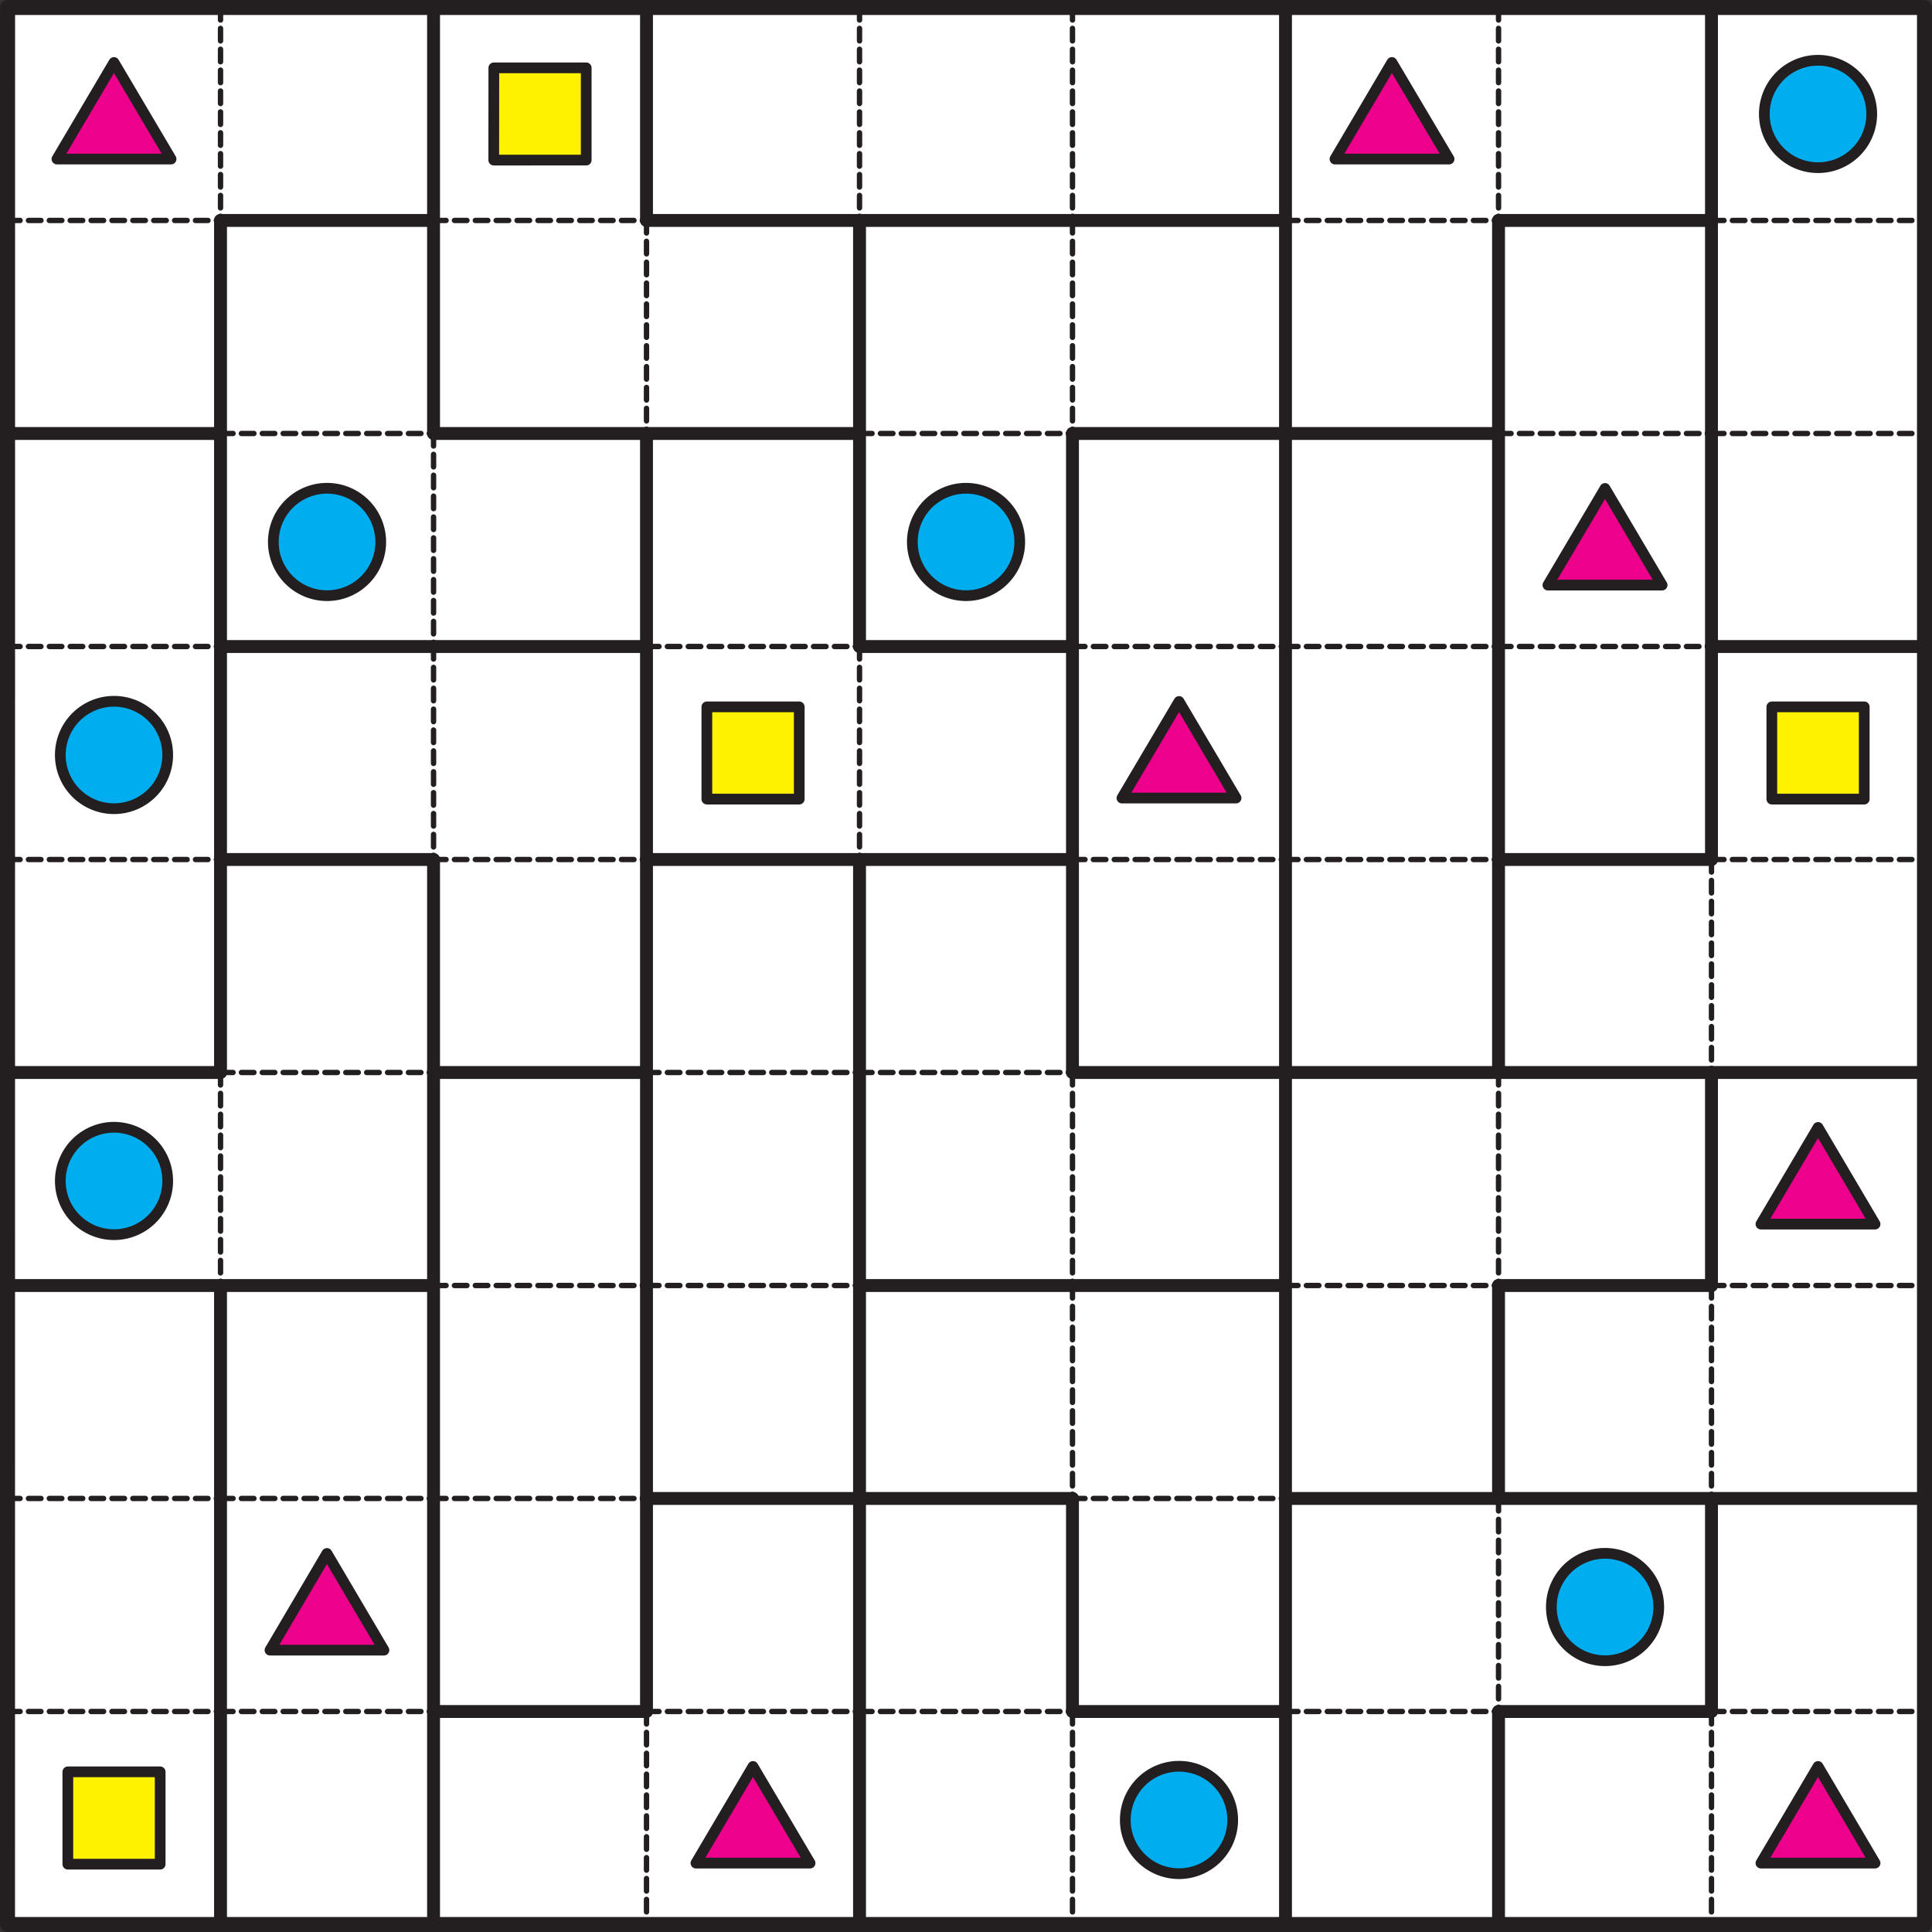 <svg xmlns="http://www.w3.org/2000/svg" width="340.16" height="340.16" viewBox="0 0 255.119 255.119"><rect x="0" y="0" width="255.119" height="255.119" fill="#333333" stroke="none"/><defs><clipPath id="a"><path d="M0 0h255.12v255.12H0zm0 0"/></clipPath></defs><path d="M1 .99h253.13v253.13H.99zm0 0" fill="#fff"/><path d="M7.52 21h15.07L15.05 8.25zm0 0" fill="#ec008c" stroke-width="1.417" stroke-linecap="round" stroke-linejoin="round" stroke="#231f20" stroke-miterlimit="10"/><path d="M65.21 8.96h12.2v12.18H65.2zm0 0" fill="#fff200" stroke-width="1.417" stroke-linecap="round" stroke-linejoin="round" stroke="#231f20" stroke-miterlimit="10"/><path d="M176.28 21h15.07L183.8 8.25zm0 0" fill="#ec008c" stroke-width="1.417" stroke-linecap="round" stroke-linejoin="round" stroke="#231f20" stroke-miterlimit="10"/><path d="M247.16 15.05a7.09 7.09 0 1 1-14.18 0 7.09 7.09 0 0 1 14.18 0zm0 0M50.27 71.3a7.09 7.09 0 1 1-14.17 0 7.09 7.09 0 0 1 14.17 0zm0 0M134.65 71.3a7.09 7.09 0 1 1-14.17 0 7.09 7.09 0 0 1 14.17 0zm0 0" fill="#00adef" stroke-width="1.417" stroke-linecap="round" stroke-linejoin="round" stroke="#231f20" stroke-miterlimit="10"/><path d="M204.4 77.26h15.08l-7.54-12.76zm0 0" fill="#ec008c" stroke-width="1.417" stroke-linecap="round" stroke-linejoin="round" stroke="#231f20" stroke-miterlimit="10"/><path d="M22.14 99.43a7.09 7.09 0 1 1-14.17 0 7.09 7.09 0 0 1 14.17 0zm0 0" fill="#00adef" stroke-width="1.417" stroke-linecap="round" stroke-linejoin="round" stroke="#231f20" stroke-miterlimit="10"/><path d="M93.34 93.34h12.2v12.18h-12.2zm0 0" fill="#fff200" stroke-width="1.417" stroke-linecap="round" stroke-linejoin="round" stroke="#231f20" stroke-miterlimit="10"/><path d="M148.15 105.38h15.07l-7.53-12.75zm0 0" fill="#ec008c" stroke-width="1.417" stroke-linecap="round" stroke-linejoin="round" stroke="#231f20" stroke-miterlimit="10"/><path d="M233.97 93.34h12.2v12.18h-12.2zm0 0" fill="#fff200" stroke-width="1.417" stroke-linecap="round" stroke-linejoin="round" stroke="#231f20" stroke-miterlimit="10"/><path d="M22.14 155.68a7.09 7.09 0 1 1-14.17 0 7.09 7.09 0 0 1 14.17 0zm0 0" fill="#00adef" stroke-width="1.417" stroke-linecap="round" stroke-linejoin="round" stroke="#231f20" stroke-miterlimit="10"/><path d="M232.53 161.64h15.07l-7.53-12.76zm0 0M35.65 217.9H50.7l-7.53-12.77zm0 0" fill="#ec008c" stroke-width="1.417" stroke-linecap="round" stroke-linejoin="round" stroke="#231f20" stroke-miterlimit="10"/><path d="M219.03 211.94a7.09 7.09 0 1 1-14.17 0 7.09 7.09 0 0 1 14.17 0zm0 0" fill="#00adef" stroke-width="1.417" stroke-linecap="round" stroke-linejoin="round" stroke="#231f20" stroke-miterlimit="10"/><path d="M8.96 233.97h12.19v12.19H8.96zm0 0" fill="#fff200" stroke-width="1.417" stroke-linecap="round" stroke-linejoin="round" stroke="#231f20" stroke-miterlimit="10"/><path d="M91.9 246.02h15.07l-7.54-12.76zm0 0" fill="#ec008c" stroke-width="1.417" stroke-linecap="round" stroke-linejoin="round" stroke="#231f20" stroke-miterlimit="10"/><path d="M162.77 240.06a7.09 7.09 0 1 1-14.17 0 7.09 7.09 0 0 1 14.17 0zm0 0" fill="#00adef" stroke-width="1.417" stroke-linecap="round" stroke-linejoin="round" stroke="#231f20" stroke-miterlimit="10"/><path d="M232.53 246.02h15.07l-7.53-12.76zm0 0" fill="#ec008c" stroke-width="1.417" stroke-linecap="round" stroke-linejoin="round" stroke="#231f20" stroke-miterlimit="10"/><path d="M1 29.11h28.12" fill="none" stroke-width=".709" stroke-linecap="round" stroke-linejoin="round" stroke="#231f20" stroke-dasharray="1.654,1.103" stroke-miterlimit="10"/><path d="M29.12 29.11h28.13" fill="none" stroke-width="1.701" stroke-linecap="round" stroke-linejoin="round" stroke="#231f20" stroke-miterlimit="10"/><path d="M57.25 29.11h28.12" fill="none" stroke-width=".709" stroke-linecap="round" stroke-linejoin="round" stroke="#231f20" stroke-dasharray="1.654,1.103" stroke-miterlimit="10"/><path d="M85.37 29.11h28.13M113.5 29.11h28.12M141.62 29.11h28.13" fill="none" stroke-width="1.701" stroke-linecap="round" stroke-linejoin="round" stroke="#231f20" stroke-miterlimit="10"/><path d="M169.75 29.11h28.13" fill="none" stroke-width=".709" stroke-linecap="round" stroke-linejoin="round" stroke="#231f20" stroke-dasharray="1.654,1.103" stroke-miterlimit="10"/><path d="M197.88 29.11H226" fill="none" stroke-width="1.701" stroke-linecap="round" stroke-linejoin="round" stroke="#231f20" stroke-miterlimit="10"/><path d="M226 29.11h28.13" fill="none" stroke-width=".709" stroke-linecap="round" stroke-linejoin="round" stroke="#231f20" stroke-dasharray="1.654,1.103" stroke-miterlimit="10"/><path d="M1 57.24h28.12" fill="none" stroke-width="1.701" stroke-linecap="round" stroke-linejoin="round" stroke="#231f20" stroke-miterlimit="10"/><path d="M29.12 57.24h28.13" fill="none" stroke-width=".709" stroke-linecap="round" stroke-linejoin="round" stroke="#231f20" stroke-dasharray="1.654,1.103" stroke-miterlimit="10"/><path d="M57.25 57.24h28.12M85.37 57.24h28.13" fill="none" stroke-width="1.701" stroke-linecap="round" stroke-linejoin="round" stroke="#231f20" stroke-miterlimit="10"/><path d="M113.5 57.24h28.12" fill="none" stroke-width=".709" stroke-linecap="round" stroke-linejoin="round" stroke="#231f20" stroke-dasharray="1.654,1.103" stroke-miterlimit="10"/><path d="M141.62 57.24h28.13M169.75 57.24h28.13" fill="none" stroke-width="1.701" stroke-linecap="round" stroke-linejoin="round" stroke="#231f20" stroke-miterlimit="10"/><path d="M197.88 57.24H226M226 57.24h28.13M1 85.37h28.12" fill="none" stroke-width=".709" stroke-linecap="round" stroke-linejoin="round" stroke="#231f20" stroke-dasharray="1.654,1.103" stroke-miterlimit="10"/><path d="M29.12 85.37h28.13M57.25 85.37h28.12" fill="none" stroke-width="1.701" stroke-linecap="round" stroke-linejoin="round" stroke="#231f20" stroke-miterlimit="10"/><path d="M85.37 85.37h28.13" fill="none" stroke-width=".709" stroke-linecap="round" stroke-linejoin="round" stroke="#231f20" stroke-dasharray="1.654,1.103" stroke-miterlimit="10"/><path d="M113.5 85.37h28.12" fill="none" stroke-width="1.701" stroke-linecap="round" stroke-linejoin="round" stroke="#231f20" stroke-miterlimit="10"/><path d="M141.62 85.37h28.13M169.75 85.37h28.13M197.88 85.37H226" fill="none" stroke-width=".709" stroke-linecap="round" stroke-linejoin="round" stroke="#231f20" stroke-dasharray="1.654,1.103" stroke-miterlimit="10"/><path d="M226 85.37h28.13" fill="none" stroke-width="1.701" stroke-linecap="round" stroke-linejoin="round" stroke="#231f20" stroke-miterlimit="10"/><path d="M1 113.5h28.12" fill="none" stroke-width=".709" stroke-linecap="round" stroke-linejoin="round" stroke="#231f20" stroke-dasharray="1.654,1.103" stroke-miterlimit="10"/><path d="M29.12 113.5h28.13" fill="none" stroke-width="1.701" stroke-linecap="round" stroke-linejoin="round" stroke="#231f20" stroke-miterlimit="10"/><path d="M57.25 113.5h28.12" fill="none" stroke-width=".709" stroke-linecap="round" stroke-linejoin="round" stroke="#231f20" stroke-dasharray="1.654,1.103" stroke-miterlimit="10"/><path d="M85.37 113.5h28.13M113.5 113.5h28.12" fill="none" stroke-width="1.701" stroke-linecap="round" stroke-linejoin="round" stroke="#231f20" stroke-miterlimit="10"/><path d="M141.62 113.5h28.13M169.75 113.5h28.13" fill="none" stroke-width=".709" stroke-linecap="round" stroke-linejoin="round" stroke="#231f20" stroke-dasharray="1.654,1.103" stroke-miterlimit="10"/><path d="M197.88 113.5H226" fill="none" stroke-width="1.701" stroke-linecap="round" stroke-linejoin="round" stroke="#231f20" stroke-miterlimit="10"/><path d="M226 113.5h28.13" fill="none" stroke-width=".709" stroke-linecap="round" stroke-linejoin="round" stroke="#231f20" stroke-dasharray="1.654,1.103" stroke-miterlimit="10"/><path d="M1 141.62h28.12" fill="none" stroke-width="1.701" stroke-linecap="round" stroke-linejoin="round" stroke="#231f20" stroke-miterlimit="10"/><path d="M29.12 141.62h28.13" fill="none" stroke-width=".709" stroke-linecap="round" stroke-linejoin="round" stroke="#231f20" stroke-dasharray="1.654,1.103" stroke-miterlimit="10"/><path d="M57.25 141.62h28.12" fill="none" stroke-width="1.701" stroke-linecap="round" stroke-linejoin="round" stroke="#231f20" stroke-miterlimit="10"/><path d="M85.37 141.62h28.13M113.5 141.62h28.12" fill="none" stroke-width=".709" stroke-linecap="round" stroke-linejoin="round" stroke="#231f20" stroke-dasharray="1.654,1.103" stroke-miterlimit="10"/><path d="M141.62 141.62h28.13M169.75 141.62h28.13M197.88 141.62H226M226 141.62h28.13M1 169.75h28.12M29.12 169.75h28.13" fill="none" stroke-width="1.701" stroke-linecap="round" stroke-linejoin="round" stroke="#231f20" stroke-miterlimit="10"/><path d="M57.25 169.75h28.12M85.37 169.75h28.13" fill="none" stroke-width=".709" stroke-linecap="round" stroke-linejoin="round" stroke="#231f20" stroke-dasharray="1.654,1.103" stroke-miterlimit="10"/><path d="M113.5 169.75h28.12M141.62 169.75h28.13" fill="none" stroke-width="1.701" stroke-linecap="round" stroke-linejoin="round" stroke="#231f20" stroke-miterlimit="10"/><path d="M169.75 169.75h28.13" fill="none" stroke-width=".709" stroke-linecap="round" stroke-linejoin="round" stroke="#231f20" stroke-dasharray="1.654,1.103" stroke-miterlimit="10"/><path d="M197.88 169.75H226" fill="none" stroke-width="1.701" stroke-linecap="round" stroke-linejoin="round" stroke="#231f20" stroke-miterlimit="10"/><path d="M226 169.75h28.13M1 197.87h28.12M29.12 197.87h28.13M57.25 197.87h28.12" fill="none" stroke-width=".709" stroke-linecap="round" stroke-linejoin="round" stroke="#231f20" stroke-dasharray="1.654,1.103" stroke-miterlimit="10"/><path d="M85.37 197.87h28.13M113.5 197.87h28.12" fill="none" stroke-width="1.701" stroke-linecap="round" stroke-linejoin="round" stroke="#231f20" stroke-miterlimit="10"/><path d="M141.62 197.87h28.13" fill="none" stroke-width=".709" stroke-linecap="round" stroke-linejoin="round" stroke="#231f20" stroke-dasharray="1.654,1.103" stroke-miterlimit="10"/><path d="M169.75 197.87h28.13M197.88 197.87H226M226 197.87h28.13" fill="none" stroke-width="1.701" stroke-linecap="round" stroke-linejoin="round" stroke="#231f20" stroke-miterlimit="10"/><path d="M1 226h28.12M29.12 226h28.13" fill="none" stroke-width=".709" stroke-linecap="round" stroke-linejoin="round" stroke="#231f20" stroke-dasharray="1.654,1.103" stroke-miterlimit="10"/><path d="M57.25 226h28.12" fill="none" stroke-width="1.701" stroke-linecap="round" stroke-linejoin="round" stroke="#231f20" stroke-miterlimit="10"/><path d="M85.37 226h28.13M113.5 226h28.12" fill="none" stroke-width=".709" stroke-linecap="round" stroke-linejoin="round" stroke="#231f20" stroke-dasharray="1.654,1.103" stroke-miterlimit="10"/><path d="M141.62 226h28.13" fill="none" stroke-width="1.701" stroke-linecap="round" stroke-linejoin="round" stroke="#231f20" stroke-miterlimit="10"/><path d="M169.75 226h28.13" fill="none" stroke-width=".709" stroke-linecap="round" stroke-linejoin="round" stroke="#231f20" stroke-dasharray="1.654,1.103" stroke-miterlimit="10"/><path d="M197.88 226H226" fill="none" stroke-width="1.701" stroke-linecap="round" stroke-linejoin="round" stroke="#231f20" stroke-miterlimit="10"/><path d="M226 226h28.13M29.12.99V29.1" fill="none" stroke-width=".709" stroke-linecap="round" stroke-linejoin="round" stroke="#231f20" stroke-dasharray="1.654,1.103" stroke-miterlimit="10"/><path d="M57.25.99V29.1M85.37.99V29.1" fill="none" stroke-width="1.701" stroke-linecap="round" stroke-linejoin="round" stroke="#231f20" stroke-miterlimit="10"/><path d="M113.5.99V29.1M141.62.99V29.1" fill="none" stroke-width=".709" stroke-linecap="round" stroke-linejoin="round" stroke="#231f20" stroke-dasharray="1.654,1.103" stroke-miterlimit="10"/><path d="M169.75.99V29.1" fill="none" stroke-width="1.701" stroke-linecap="round" stroke-linejoin="round" stroke="#231f20" stroke-miterlimit="10"/><path d="M197.88.99V29.1" fill="none" stroke-width=".709" stroke-linecap="round" stroke-linejoin="round" stroke="#231f20" stroke-dasharray="1.654,1.103" stroke-miterlimit="10"/><path d="M226 .99V29.1M29.12 29.11v28.13M57.25 29.11v28.13" fill="none" stroke-width="1.701" stroke-linecap="round" stroke-linejoin="round" stroke="#231f20" stroke-miterlimit="10"/><path d="M85.37 29.11v28.13" fill="none" stroke-width=".709" stroke-linecap="round" stroke-linejoin="round" stroke="#231f20" stroke-dasharray="1.654,1.103" stroke-miterlimit="10"/><path d="M113.5 29.11v28.13" fill="none" stroke-width="1.701" stroke-linecap="round" stroke-linejoin="round" stroke="#231f20" stroke-miterlimit="10"/><path d="M141.62 29.11v28.13" fill="none" stroke-width=".709" stroke-linecap="round" stroke-linejoin="round" stroke="#231f20" stroke-dasharray="1.654,1.103" stroke-miterlimit="10"/><path d="M169.75 29.11v28.13M197.88 29.11v28.13M226 29.11v28.13M29.12 57.24v28.13" fill="none" stroke-width="1.701" stroke-linecap="round" stroke-linejoin="round" stroke="#231f20" stroke-miterlimit="10"/><path d="M57.25 57.24v28.13" fill="none" stroke-width=".709" stroke-linecap="round" stroke-linejoin="round" stroke="#231f20" stroke-dasharray="1.654,1.103" stroke-miterlimit="10"/><path d="M85.37 57.24v28.13M113.5 57.24v28.13M141.62 57.24v28.13M169.75 57.24v28.13M197.88 57.24v28.13M226 57.24v28.13M29.12 85.37v28.12" fill="none" stroke-width="1.701" stroke-linecap="round" stroke-linejoin="round" stroke="#231f20" stroke-miterlimit="10"/><path d="M57.25 85.37v28.12" fill="none" stroke-width=".709" stroke-linecap="round" stroke-linejoin="round" stroke="#231f20" stroke-dasharray="1.654,1.103" stroke-miterlimit="10"/><path d="M85.37 85.37v28.12" fill="none" stroke-width="1.701" stroke-linecap="round" stroke-linejoin="round" stroke="#231f20" stroke-miterlimit="10"/><path d="M113.5 85.37v28.12" fill="none" stroke-width=".709" stroke-linecap="round" stroke-linejoin="round" stroke="#231f20" stroke-dasharray="1.654,1.103" stroke-miterlimit="10"/><path d="M141.62 85.37v28.12M169.75 85.37v28.12M197.88 85.37v28.12M226 85.37v28.12M29.12 113.5v28.12M57.25 113.5v28.12M85.37 113.5v28.12M113.5 113.5v28.12M141.62 113.5v28.12M169.75 113.5v28.12M197.88 113.5v28.12" fill="none" stroke-width="1.701" stroke-linecap="round" stroke-linejoin="round" stroke="#231f20" stroke-miterlimit="10"/><path d="M226 113.5v28.12M29.12 141.62v28.13" fill="none" stroke-width=".709" stroke-linecap="round" stroke-linejoin="round" stroke="#231f20" stroke-dasharray="1.654,1.103" stroke-miterlimit="10"/><path d="M57.25 141.62v28.13M85.37 141.62v28.13M113.5 141.62v28.13" fill="none" stroke-width="1.701" stroke-linecap="round" stroke-linejoin="round" stroke="#231f20" stroke-miterlimit="10"/><path d="M141.62 141.62v28.13" fill="none" stroke-width=".709" stroke-linecap="round" stroke-linejoin="round" stroke="#231f20" stroke-dasharray="1.654,1.103" stroke-miterlimit="10"/><path d="M169.75 141.62v28.13" fill="none" stroke-width="1.701" stroke-linecap="round" stroke-linejoin="round" stroke="#231f20" stroke-miterlimit="10"/><path d="M197.88 141.62v28.13" fill="none" stroke-width=".709" stroke-linecap="round" stroke-linejoin="round" stroke="#231f20" stroke-dasharray="1.654,1.103" stroke-miterlimit="10"/><path d="M226 141.62v28.13M29.12 169.75v28.12M57.25 169.75v28.12M85.37 169.75v28.12M113.5 169.75v28.12" fill="none" stroke-width="1.701" stroke-linecap="round" stroke-linejoin="round" stroke="#231f20" stroke-miterlimit="10"/><path d="M141.62 169.75v28.12" fill="none" stroke-width=".709" stroke-linecap="round" stroke-linejoin="round" stroke="#231f20" stroke-dasharray="1.654,1.103" stroke-miterlimit="10"/><path d="M169.75 169.75v28.12M197.88 169.75v28.12" fill="none" stroke-width="1.701" stroke-linecap="round" stroke-linejoin="round" stroke="#231f20" stroke-miterlimit="10"/><path d="M226 169.75v28.12" fill="none" stroke-width=".709" stroke-linecap="round" stroke-linejoin="round" stroke="#231f20" stroke-dasharray="1.654,1.103" stroke-miterlimit="10"/><path d="M29.12 197.87V226M57.25 197.87V226M85.37 197.87V226M113.5 197.87V226M141.62 197.87V226M169.75 197.87V226" fill="none" stroke-width="1.701" stroke-linecap="round" stroke-linejoin="round" stroke="#231f20" stroke-miterlimit="10"/><path d="M197.88 197.87V226" fill="none" stroke-width=".709" stroke-linecap="round" stroke-linejoin="round" stroke="#231f20" stroke-dasharray="1.654,1.103" stroke-miterlimit="10"/><path d="M226 197.87V226M29.12 226v28.13M57.25 226v28.13" fill="none" stroke-width="1.701" stroke-linecap="round" stroke-linejoin="round" stroke="#231f20" stroke-miterlimit="10"/><path d="M85.37 226v28.13" fill="none" stroke-width=".709" stroke-linecap="round" stroke-linejoin="round" stroke="#231f20" stroke-dasharray="1.654,1.103" stroke-miterlimit="10"/><path d="M113.5 226v28.13" fill="none" stroke-width="1.701" stroke-linecap="round" stroke-linejoin="round" stroke="#231f20" stroke-miterlimit="10"/><path d="M141.62 226v28.13" fill="none" stroke-width=".709" stroke-linecap="round" stroke-linejoin="round" stroke="#231f20" stroke-dasharray="1.654,1.103" stroke-miterlimit="10"/><path d="M169.75 226v28.13M197.88 226v28.13" fill="none" stroke-width="1.701" stroke-linecap="round" stroke-linejoin="round" stroke="#231f20" stroke-miterlimit="10"/><path d="M226 226v28.13" fill="none" stroke-width=".709" stroke-linecap="round" stroke-linejoin="round" stroke="#231f20" stroke-dasharray="1.654,1.103" stroke-miterlimit="10"/><g clip-path="url(#a)"><path d="M1 .99h253.13v253.14H.99zm0 0" fill="none" stroke-width="1.984" stroke-linecap="round" stroke-linejoin="round" stroke="#231f20" stroke-miterlimit="10"/></g></svg>